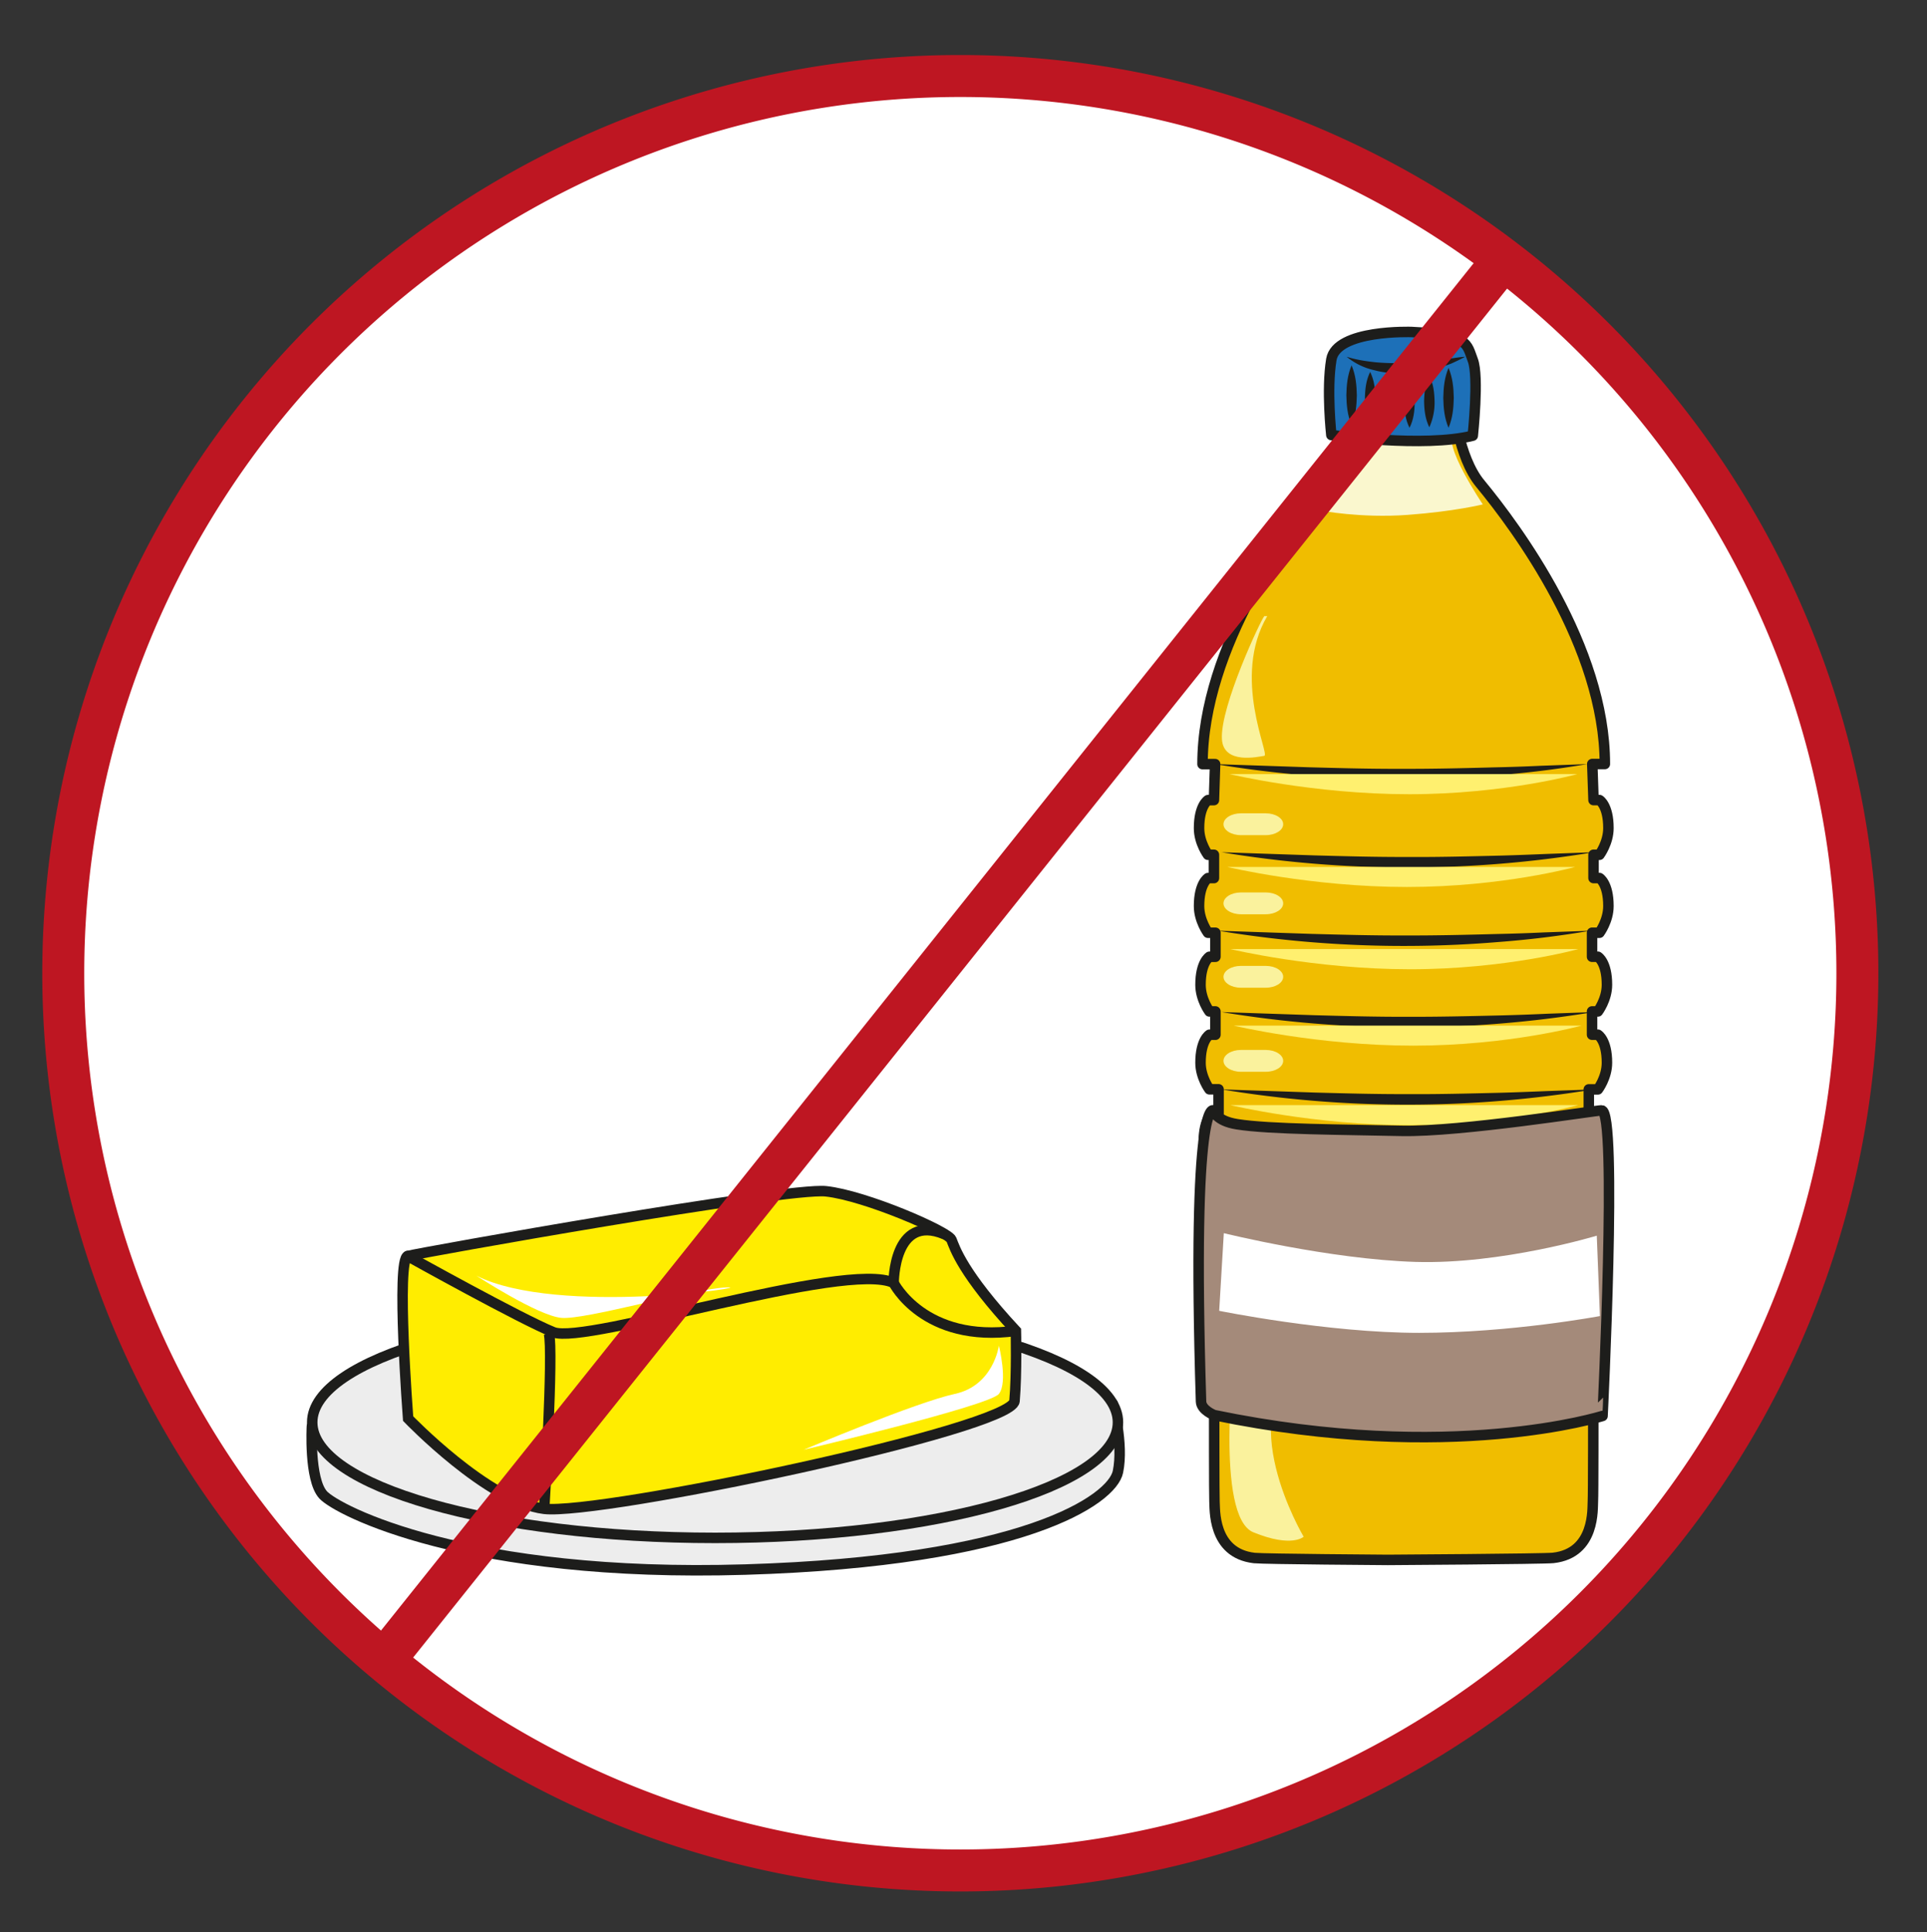 <?xml version="1.0" encoding="UTF-8" standalone="no"?><svg xmlns="http://www.w3.org/2000/svg" xml:space="preserve" viewBox="0 0 244.84 245.43"><rect x="0" y="0" width="244.84" height="245.43" fill="#333333" stroke="none"/><defs><clipPath id="a" clipPathUnits="userSpaceOnUse"><path d="M0 184.07h183.63V0H0Z"/></clipPath><clipPath id="b" clipPathUnits="userSpaceOnUse"><path d="M0 184.07h183.63V0H0Z"/></clipPath></defs><g clip-path="url(#a)" transform="matrix(1.333 0 0 -1.333 0 245.43)"><path d="M0 0a85.5 85.5 0 1 0-171.01 0A85.5 85.5 0 0 0 0 0" style="fill:#fff;fill-opacity:1;fill-rule:nonzero;stroke:none" transform="translate(177.04 91.37)"/><path d="M0 0a85.5 85.5 0 1 0-171.01 0A85.5 85.5 0 0 0 0 0Z" style="fill:none;stroke:#be1622;stroke-width:4;stroke-linecap:butt;stroke-linejoin:miter;stroke-miterlimit:10;stroke-dasharray:none;stroke-opacity:1" transform="translate(177.04 91.37)"/></g><g clip-path="url(#b)" transform="matrix(1.333 0 0 -1.333 0 245.43)"><path d="M0 0c0-.38.47-5.46 2.6-8 3.47-4.2 11.86-15.52 11.86-26.7h-1.2l.12-3.44h.57s.85-.5.85-2.67c0-1.4-.85-2.54-.85-2.54h-.57v-2.22h.57s.85-.5.85-2.67c0-1.4-.85-2.54-.85-2.54h-.71v-2.29h.56s.86-.5.86-2.67c0-1.4-.86-2.54-.86-2.54h-.56v-2.21h.56s.86-.51.86-2.68c0-1.4-.86-2.54-.86-2.54h-.87V-68h.57s.85-.5.85-2.67c0-1.4-.85-2.54-.85-2.54h-.57v-2.22h.57s.85-.5.85-2.66c0-1.4-.85-2.55-.85-2.55h-.71v-2.29h.57s.85-.5.85-2.67c0-1.4-.85-2.54-.85-2.54h-.57v-1.6s.57.1.57-3.24c0-3.66 0-11.5-.04-11.98-.05-.63.26-4.95-3.79-5.4-.91-.11-15.76-.19-15.76-.19s-11.81.08-12.73.19c-4.04.45-3.73 4.77-3.78 5.4-.04.48-.04 8.33-.04 11.98 0 3.33.57 3.24.57 3.24v1.6h-.57s-.85 1.15-.85 2.54c0 2.17.85 2.67.85 2.67h.57v2.3h-.71s-.85 1.14-.85 2.54c0 2.16.85 2.67.85 2.67h.57v2.21h-.57s-.85 1.15-.85 2.54c0 2.17.85 2.67.85 2.67h.57v2.3h-.88s-.85 1.14-.85 2.53c0 2.17.85 2.68.85 2.68h.57v2.21h-.57s-.85 1.15-.85 2.54c0 2.16.85 2.67.85 2.67h.57v2.3h-.71s-.85 1.14-.85 2.53c0 2.17.85 2.67.85 2.67h.57v2.22h-.57s-.85 1.14-.85 2.54c0 2.16.85 2.67.85 2.67h.57l.11 3.43h-1.2c0 11.2 8.4 22.52 11.88 26.7C-9.9-5.46-9.42-.38-9.42 0" style="fill:#f0bd00;fill-opacity:1;fill-rule:nonzero;stroke:none" transform="translate(138.57 146.3)"/><path d="m0 0 8.87-.3c2.96-.08 5.9-.16 8.86-.15 2.94-.02 5.9.06 8.85.13 1.48.04 2.95.1 4.43.16l4.44.16A108.64 108.64 0 0 0 0 0" style="fill:#1d1d1b;fill-opacity:1;fill-rule:nonzero;stroke:none" transform="translate(115.83 57.63)"/><path d="M0 0c0-.38.47-5.46 2.6-8 3.47-4.2 11.86-15.52 11.86-26.7h-1.2l.12-3.44h.57s.85-.5.85-2.67c0-1.4-.85-2.54-.85-2.54h-.57v-2.22h.57s.85-.5.85-2.67c0-1.4-.85-2.54-.85-2.54h-.71v-2.29h.56s.86-.5.86-2.67c0-1.4-.86-2.54-.86-2.54h-.56v-2.22h.56s.86-.5.86-2.67c0-1.4-.86-2.54-.86-2.54h-.87V-68h.57s.85-.5.85-2.67c0-1.4-.85-2.54-.85-2.54h-.57v-2.22h.57s.85-.5.85-2.66c0-1.4-.85-2.55-.85-2.55h-.71v-2.29h.57s.85-.5.85-2.66c0-1.4-.85-2.55-.85-2.55h-.57v-1.6s.57.1.57-3.24c0-3.66 0-11.5-.04-11.98-.05-.64.26-4.95-3.79-5.4-.91-.1-15.76-.19-15.76-.19s-11.81.08-12.72.18c-4.05.46-3.74 4.78-3.8 5.4-.03.49-.03 8.33-.03 12 0 3.32.57 3.23.57 3.23v1.6h-.57s-.86 1.15-.86 2.55c0 2.15.86 2.66.86 2.66h.57v2.3H-22.92s-.85 1.14-.85 2.54c0 2.16.85 2.66.85 2.66h.56v2.22h-.56s-.85 1.14-.85 2.54c0 2.17.85 2.67.85 2.67h.56v2.3h-.87s-.85 1.14-.85 2.53c0 2.17.85 2.67.85 2.67h.57v2.22h-.57s-.85 1.14-.85 2.54c0 2.16.85 2.67.85 2.67h.57v2.29h-.71s-.85 1.15-.85 2.54c0 2.16.85 2.67.85 2.67h.57v2.22h-.57s-.85 1.14-.85 2.54c0 2.16.85 2.67.85 2.67h.57l.11 3.43h-1.2c0 11.19 8.4 22.52 11.87 26.7C-9.9-5.46-9.42-.38-9.42 0" style="fill:none;stroke:#1d1d1b;stroke-width:1;stroke-linecap:round;stroke-linejoin:round;stroke-miterlimit:10;stroke-dasharray:none;stroke-opacity:1" transform="translate(138.51 146.01)"/><path d="m0 0 8.87-.3c2.96-.08 5.9-.16 8.86-.15 2.94-.01 5.9.06 8.85.14 1.48.03 2.95.08 4.43.15l4.44.16a94.94 94.94 0 0 0-8.83-1.08A108.64 108.64 0 0 0 0 0" style="fill:#1d1d1b;fill-opacity:1;fill-rule:nonzero;stroke:none" transform="translate(115.83 111.3)"/><path d="m0 0 8.87-.3c2.96-.08 5.9-.16 8.86-.15 2.95-.02 5.9.06 8.85.13 1.48.04 2.95.1 4.43.16l4.44.16A108.65 108.65 0 0 0 0 0" style="fill:#1d1d1b;fill-opacity:1;fill-rule:nonzero;stroke:none" transform="translate(116.44 102.9)"/><path d="m0 0 8.87-.3c2.96-.08 5.9-.16 8.86-.15 2.95-.01 5.9.06 8.85.14 1.48.03 2.95.08 4.43.15l4.44.16a94.92 94.92 0 0 0-8.83-1.08A108.65 108.65 0 0 0 0 0" style="fill:#1d1d1b;fill-opacity:1;fill-rule:nonzero;stroke:none" transform="translate(116.13 95.42)"/><path d="m0 0 8.87-.3c2.96-.08 5.9-.16 8.86-.15 2.95-.01 5.9.06 8.85.13a199 199 0 0 1 4.43.16l4.44.16A108.65 108.65 0 0 0 0 0" style="fill:#1d1d1b;fill-opacity:1;fill-rule:nonzero;stroke:none" transform="translate(116.44 87.67)"/><path d="m0 0 8.87-.3c2.96-.08 5.9-.16 8.86-.15 2.95-.01 5.9.06 8.85.13a199 199 0 0 1 4.43.16l4.44.16A108.65 108.65 0 0 0 0 0" style="fill:#1d1d1b;fill-opacity:1;fill-rule:nonzero;stroke:none" transform="translate(116.13 72.75)"/><path d="m0 0 8.87-.3c2.96-.08 5.9-.16 8.86-.15 2.95-.02 5.9.06 8.85.13 1.48.04 2.95.1 4.43.16l4.44.16A108.65 108.65 0 0 0 0 0" style="fill:#1d1d1b;fill-opacity:1;fill-rule:nonzero;stroke:none" transform="translate(116.44 80.3)"/><path d="m0 0 8.87-.3c2.96-.08 5.9-.16 8.86-.15 2.95-.01 5.9.06 8.85.13a199 199 0 0 1 4.43.16l4.44.16A108.65 108.65 0 0 0 0 0" style="fill:#1d1d1b;fill-opacity:1;fill-rule:nonzero;stroke:none" transform="translate(116.13 65.41)"/><path d="M0 0s-.28-4.35-1.95-6.1c-1.67-1.74-1.67-2.49-1.67-2.49s3.84-.75 8.32-.42c4.5.33 7.18 1 7.18 1S7.93-2.19 9.12-1.13" style="fill:#faf7ce;fill-opacity:1;fill-rule:nonzero;stroke:none" transform="translate(129.46 144.06)"/><path d="M0 0s-7.16.26-7.65-2.62c-.48-2.88 0-7.2 0-7.2s8.87-1.23 13.48-.06c0 0 .61 5.64 0 7.21C5.23-1.1 5.46-.27 0 0" style="fill:#1d70b8;fill-opacity:1;fill-rule:nonzero;stroke:none" transform="translate(134.55 152.48)"/><path d="M0 0s-7.16.26-7.65-2.62c-.48-2.88 0-7.2 0-7.2s8.87-1.23 13.48-.06c0 0 .61 5.64 0 7.21C5.23-1.1 5.46-.27 0 0Z" style="fill:none;stroke:#1d1d1b;stroke-width:1;stroke-linecap:round;stroke-linejoin:round;stroke-miterlimit:10;stroke-dasharray:none;stroke-opacity:1" transform="translate(134.55 152.48)"/><path d="M0 0c.94-.3 1.87-.43 2.8-.53.93-.08 1.87-.1 2.8-.06.94.01 1.87.14 2.82.23l1.42.18c.47.07.95.15 1.45.18-.43-.24-.88-.45-1.32-.65-.47-.17-.93-.35-1.4-.47-.96-.26-1.94-.43-2.93-.47-1-.02-2 .04-2.97.3A6.3 6.3 0 0 0 0 0" style="fill:#1d1d1b;fill-opacity:1;fill-rule:nonzero;stroke:none" transform="translate(128.36 150.12)"/><path d="M0 0c.4-.95.48-1.9.5-2.86C.48-3.8.4-4.76 0-5.7c-.4.95-.48 1.9-.5 2.85.02.96.1 1.9.5 2.86" style="fill:#1d1d1b;fill-opacity:1;fill-rule:nonzero;stroke:none" transform="translate(128.83 149.3)"/><path d="M0 0c.4-.82.48-1.65.5-2.47A5.73 5.73 0 0 0 0-4.93c-.4.82-.48 1.64-.5 2.46.02.83.1 1.65.5 2.47" style="fill:#1d1d1b;fill-opacity:1;fill-rule:nonzero;stroke:none" transform="translate(130.6 148.67)"/><path d="M0 0c.4-.8.48-1.6.5-2.4C.48-3.2.4-4 0-4.79c-.4.8-.48 1.6-.5 2.4.02.8.1 1.6.5 2.39" style="fill:#1d1d1b;fill-opacity:1;fill-rule:nonzero;stroke:none" transform="translate(132.6 148.14)"/><path d="M0 0c.4-.8.48-1.6.5-2.4C.48-3.2.4-4 0-4.79c-.4.8-.48 1.6-.5 2.4.02.8.1 1.6.5 2.39" style="fill:#1d1d1b;fill-opacity:1;fill-rule:nonzero;stroke:none" transform="translate(134.35 148.14)"/><path d="M0 0c.4-.82.48-1.65.5-2.47A5.73 5.73 0 0 0 0-4.93c-.4.82-.48 1.64-.5 2.46.02.83.1 1.65.5 2.47" style="fill:#1d1d1b;fill-opacity:1;fill-rule:nonzero;stroke:none" transform="translate(136.24 148.33)"/><path d="M0 0c.4-.95.48-1.9.5-2.85-.02-.96-.1-1.9-.5-2.86-.4.95-.48 1.9-.5 2.85.02.96.1 1.9.5 2.86" style="fill:#1d1d1b;fill-opacity:1;fill-rule:nonzero;stroke:none" transform="translate(138.07 149.06)"/><path d="M0 0c-.28-.25-4.23-8.63-4.04-11.72.15-2.46 3.48-1.67 4.04-1.59.56.09-3.15 7.49.28 13.31" style="fill:#faf29d;fill-opacity:1;fill-rule:nonzero;stroke:none" transform="translate(120.51 125.4)"/><path d="M0 0c0-.57-.74-1.04-1.66-1.04h-2.37c-.92 0-1.66.47-1.66 1.04 0 .57.74 1.04 1.66 1.04h2.37C-.74 1.04 0 .57 0 0" style="fill:#faf29d;fill-opacity:1;fill-rule:nonzero;stroke:none" transform="translate(122.31 105.57)"/><path d="M0 0c0-.57-.74-1.04-1.66-1.04h-2.37c-.92 0-1.66.47-1.66 1.04 0 .57.74 1.04 1.66 1.04h2.37C-.74 1.04 0 .57 0 0" style="fill:#faf29d;fill-opacity:1;fill-rule:nonzero;stroke:none" transform="translate(122.31 98.03)"/><path d="M0 0c0-.57-.74-1.04-1.66-1.04h-2.37c-.92 0-1.66.47-1.66 1.04 0 .57.74 1.04 1.66 1.04h2.37C-.74 1.04 0 .57 0 0" style="fill:#faf29d;fill-opacity:1;fill-rule:nonzero;stroke:none" transform="translate(122.31 91.03)"/><path d="M0 0c0-.57-.74-1.04-1.66-1.04h-2.37c-.92 0-1.66.47-1.66 1.04 0 .57.74 1.04 1.66 1.04h2.37C-.74 1.04 0 .57 0 0" style="fill:#faf29d;fill-opacity:1;fill-rule:nonzero;stroke:none" transform="translate(122.31 83.02)"/><path d="M0 0c0-.57-.74-1.04-1.66-1.04h-2.37c-.92 0-1.66.47-1.66 1.04 0 .57.74 1.04 1.66 1.04h2.37C-.74 1.04 0 .57 0 0" style="fill:#faf29d;fill-opacity:1;fill-rule:nonzero;stroke:none" transform="translate(122.31 75.84)"/><path d="M0 0c0-.57-.74-1.04-1.66-1.04h-2.37c-.92 0-1.66.47-1.66 1.04 0 .57.74 1.04 1.66 1.04h2.37C-.74 1.04 0 .57 0 0" style="fill:#faf29d;fill-opacity:1;fill-rule:nonzero;stroke:none" transform="translate(122.31 68.22)"/><path d="M0 0c0-.57-.74-1.04-1.66-1.04h-2.37c-.92 0-1.66.47-1.66 1.04 0 .57.74 1.04 1.66 1.04h2.37C-.74 1.04 0 .57 0 0" style="fill:#faf29d;fill-opacity:1;fill-rule:nonzero;stroke:none" transform="translate(122.31 60.82)"/><path d="M0 0s-4.73-.4-6.68.69c0 0-1.89-15.55 1.8-17.05 3.68-1.5 4.79-.42 4.79-.42S-7.17-4.88 0 0" style="fill:#faf29d;fill-opacity:1;fill-rule:nonzero;stroke:none" transform="translate(124.35 54.45)"/><path d="M0 0s8-1.92 17.13-1.92C26.26-1.92 33.16 0 33.16 0" style="fill:#fff06f;fill-opacity:1;fill-rule:nonzero;stroke:none" transform="translate(117.19 110.35)"/><path d="M0 0s8-1.91 17.13-1.91C26.26-1.91 33.17 0 33.17 0" style="fill:#fff06f;fill-opacity:1;fill-rule:nonzero;stroke:none" transform="translate(116.97 101.5)"/><path d="M0 0s8-1.92 17.13-1.92C26.26-1.92 33.16 0 33.16 0" style="fill:#fff06f;fill-opacity:1;fill-rule:nonzero;stroke:none" transform="translate(117.28 93.67)"/><path d="M0 0s8-1.91 17.13-1.91C26.26-1.91 33.17 0 33.17 0" style="fill:#fff06f;fill-opacity:1;fill-rule:nonzero;stroke:none" transform="translate(117.58 86.38)"/><path d="M0 0s8-1.91 17.13-1.91C26.26-1.91 33.16 0 33.16 0" style="fill:#fff06f;fill-opacity:1;fill-rule:nonzero;stroke:none" transform="translate(117.28 78.8)"/><path d="M0 0s8-1.92 17.13-1.92C26.26-1.92 33.16 0 33.16 0" style="fill:#fff06f;fill-opacity:1;fill-rule:nonzero;stroke:none" transform="translate(117.19 71.17)"/><path d="M0 0s8-1.92 17.13-1.92C26.26-1.92 33.16 0 33.16 0" style="fill:#fff06f;fill-opacity:1;fill-rule:nonzero;stroke:none" transform="translate(117.19 56.1)"/><path d="M0 0s8-1.92 17.13-1.92C26.26-1.92 33.17 0 33.17 0" style="fill:#fff06f;fill-opacity:1;fill-rule:nonzero;stroke:none" transform="translate(117.28 63.77)"/><path d="M0 0c-.59 0-13.46-2.07-19.07-1.95-5.39.12-12.64.14-15.67.63C-36.79-1-37 0-37 0s-2.09 1.52-1.18-27.75c.03-.82 1.26-1.29 1.26-1.29 22.6-4.67 37.01-.08 37.01-.08S1.54.02 0 0" style="fill:#a48a7a;fill-opacity:1;fill-rule:nonzero;stroke:none" transform="translate(152.66 78.3)"/><path d="M0 0c-.59 0-13.46-2.07-19.07-1.95-5.39.12-12.64.14-15.67.63C-36.79-1-37 0-37 0s-2.09 1.52-1.18-27.75c.03-.82 1.26-1.29 1.26-1.29 22.6-4.67 37.01-.08 37.01-.08S1.54.02 0 0z" style="fill:none;stroke:#1d1d1b;stroke-width:1;stroke-linecap:round;stroke-linejoin:round;stroke-miterlimit:10;stroke-dasharray:none;stroke-opacity:1" transform="translate(152.66 78.3)"/><path d="m0 0-.44-7.4S9.88-9.5 18.62-9.5c8.74 0 17.23 1.6 17.23 1.6l-.3 7.66s-9.06-2.75-17.28-2.5C10.06-2.49 0 0 0 0" style="fill:#fff;fill-opacity:1;fill-rule:nonzero;stroke:none" transform="translate(116.65 66.6)"/><path d="M0 0s-.28-5.06 1.07-6.54c1.35-1.48 13.75-7.92 40.23-7.12 26.47.8 34.98 6.63 35.53 9.32.56 2.69-.5 6.49-.5 6.49z" style="fill:#ededed;fill-opacity:1;fill-rule:nonzero;stroke:none" transform="translate(29.73 48.2)"/><path d="M0 0s-.28-5.06 1.07-6.54c1.35-1.48 13.75-7.92 40.23-7.12 26.47.8 34.98 6.63 35.53 9.32.56 2.69-.5 6.49-.5 6.49z" style="fill:none;stroke:#1d1d1b;stroke-width:1;stroke-linecap:round;stroke-linejoin:round;stroke-miterlimit:10;stroke-dasharray:none;stroke-opacity:1" transform="translate(29.73 48.2)"/><path d="M0 0c0-6.08-17.2-11.01-38.4-11.01S-76.8-6.08-76.8 0s17.2 11.01 38.4 11.01S0 6.08 0 0" style="fill:#ededed;fill-opacity:1;fill-rule:nonzero;stroke:none" transform="translate(106.56 48.57)"/><path d="M0 0c0-6.08-17.2-11.01-38.4-11.01S-76.8-6.08-76.8 0s17.2 11.01 38.4 11.01S0 6.08 0 0Z" style="fill:none;stroke:#1d1d1b;stroke-width:1;stroke-linecap:round;stroke-linejoin:round;stroke-miterlimit:10;stroke-dasharray:none;stroke-opacity:1" transform="translate(106.56 48.57)"/><path d="M0 0s-1.16 15.19-.04 15.49c1.11.3 36.13 6.57 39.87 6.17 3.74-.4 11.64-3.82 11.96-4.61.32-.8 1.05-3.2 6.14-8.68 0 0 .1-4.04-.13-6.7C57.56-1 18.3-9.23 12.97-8.6 7.63-7.95 0 0 0 0" style="fill:#ffed00;fill-opacity:1;fill-rule:nonzero;stroke:none" transform="translate(38.9 48.93)"/><path d="M0 0s-1.16 15.19-.04 15.49c1.11.3 36.13 6.57 39.87 6.17 3.74-.4 11.64-3.82 11.96-4.61.32-.8 1.05-3.2 6.14-8.68 0 0 .1-4.04-.13-6.7C57.56-1 18.3-9.23 12.97-8.6 7.63-7.95 0 0 0 0Z" style="fill:none;stroke:#1d1d1b;stroke-width:1;stroke-linecap:butt;stroke-linejoin:miter;stroke-miterlimit:10;stroke-dasharray:none;stroke-opacity:1" transform="translate(38.9 48.93)"/><path d="M0 0s10.82-6.03 13.89-7.26c3.06-1.23 27.91 6.87 32.43 4.7 0 0-.03 6.65 4.82 4.65" style="fill:none;stroke:#1d1d1b;stroke-width:1;stroke-linecap:round;stroke-linejoin:round;stroke-miterlimit:10;stroke-dasharray:none;stroke-opacity:1" transform="translate(38.86 64.42)"/><path d="M0 0s.9 15.08.45 16.7" style="fill:none;stroke:#1d1d1b;stroke-width:1;stroke-linecap:butt;stroke-linejoin:miter;stroke-miterlimit:10;stroke-dasharray:none;stroke-opacity:1" transform="translate(51.87 40.34)"/><path d="M0 0s2.88-5.77 11.66-4.57" style="fill:none;stroke:#1d1d1b;stroke-width:1;stroke-linecap:butt;stroke-linejoin:miter;stroke-miterlimit:10;stroke-dasharray:none;stroke-opacity:1" transform="translate(85.18 61.86)"/><path d="M0 0s5.83-3.8 8.09-4.02c2.26-.23 12.34 2.73 15.73 2.9C27.22-.94 7.82-3.92 0 0" style="fill:#fff;fill-opacity:1;fill-rule:nonzero;stroke:none" transform="translate(45.4 62.55)"/><path d="M0 0s17.74 4.2 18.6 5.32c.88 1.11 0 4.6 0 4.6s-.5-3.8-4.2-4.6C10.7 4.52 0 0 0 0" style="fill:#fff;fill-opacity:1;fill-rule:nonzero;stroke:none" transform="translate(76.61 45.96)"/></g><path d="m0 0 106.74 133.55" style="fill:none;stroke:#be1622;stroke-width:4;stroke-linecap:butt;stroke-linejoin:miter;stroke-miterlimit:10;stroke-dasharray:none;stroke-opacity:1" transform="matrix(1.333 0 0 -1.333 48.77 210.95)"/></svg>